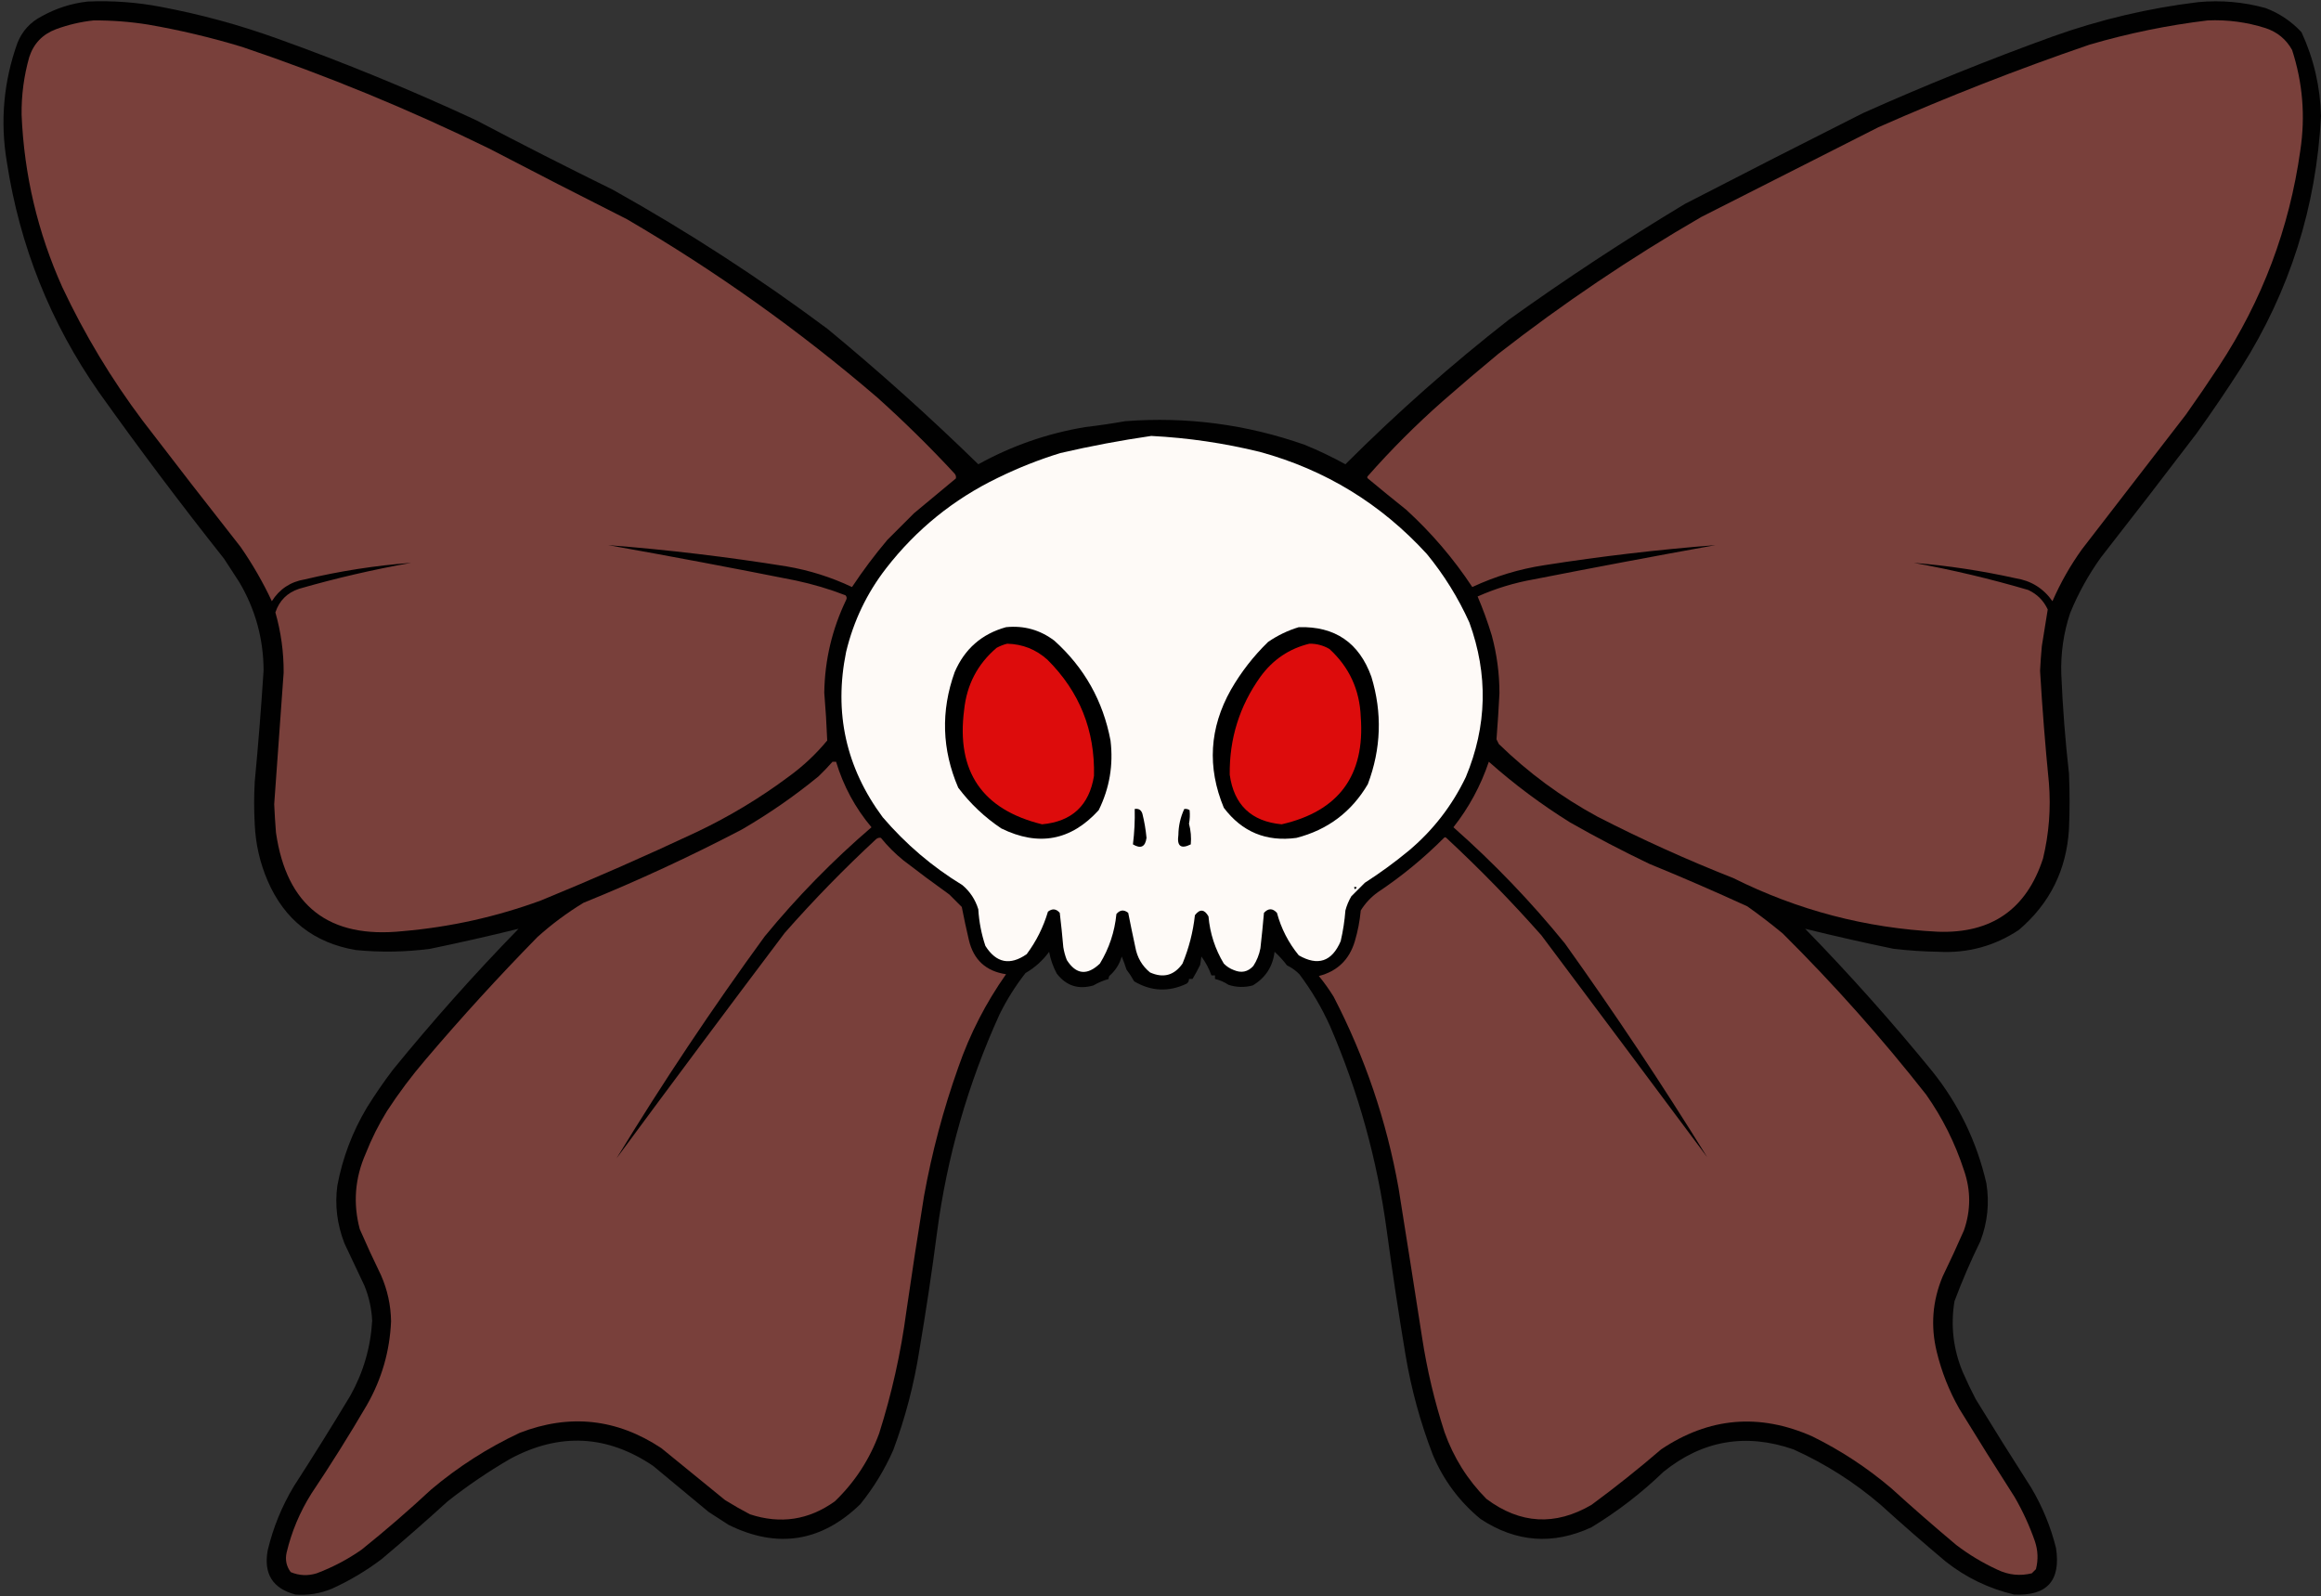 <?xml version="1.0" encoding="UTF-8" standalone="no"?><svg xmlns="http://www.w3.org/2000/svg" xmlns:xlink="http://www.w3.org/1999/xlink" clip-rule="evenodd" fill="#000000" fill-rule="evenodd" height="1352.2" image-rendering="optimizeQuality" preserveAspectRatio="xMidYMid meet" shape-rendering="geometricPrecision" text-rendering="geometricPrecision" version="1" viewBox="16.2 124.2 1966.3 1352.2" width="1966.3" zoomAndPan="magnify"><rect x="16.2" y="124.2" width="1966.3" height="1352.2" fill="#333333" stroke="none"/><g id="change1_5"><path d="M 90.5,125.5 C 111.348,124.591 132.014,126.091 152.5,130C 186.222,136.347 219.222,145.347 251.5,157C 308.548,177.46 364.548,200.46 419.5,226C 457.855,246.178 496.521,265.844 535.5,285C 598.86,320.395 659.527,359.728 717.5,403C 761.491,439.315 803.991,477.482 845,517.5C 873.332,501.833 903.499,491.333 935.5,486C 946.882,484.654 958.215,482.988 969.5,481C 1021.53,477.005 1072.2,483.671 1121.5,501C 1133.35,505.842 1144.85,511.342 1156,517.5C 1199.82,473.728 1245.99,432.895 1294.5,395C 1342.81,360.368 1392.48,327.702 1443.5,297C 1493.65,271.093 1543.98,245.426 1594.5,220C 1647.37,196.377 1701.03,174.71 1755.5,155C 1795.43,140.767 1836.43,131.1 1878.5,126C 1897.83,124.196 1916.83,125.863 1935.5,131C 1947.28,135.453 1957.45,142.286 1966,151.5C 1976.38,174.004 1981.88,197.671 1982.5,222.5C 1978.57,299.458 1956.07,370.458 1915,435.5C 1902.83,454.513 1890.16,473.179 1877,491.5C 1850.24,526.68 1823.24,561.68 1796,596.5C 1785.53,611.104 1776.86,626.771 1770,643.5C 1764.39,660.378 1761.89,677.711 1762.5,695.5C 1763.67,723.572 1765.84,751.572 1769,779.5C 1769.67,795.167 1769.67,810.833 1769,826.5C 1766.91,861.187 1752.74,889.687 1726.5,912C 1705.98,925.633 1683.31,931.799 1658.5,930.5C 1645.79,930.283 1633.13,929.449 1620.5,928C 1595.32,922.785 1570.32,917.119 1545.5,911C 1583.19,949.678 1619.02,989.845 1653,1031.5C 1675.53,1059.55 1690.86,1091.22 1699,1126.5C 1701.7,1143.27 1700.03,1159.6 1694,1175.5C 1685.84,1192.15 1678.51,1209.15 1672,1226.5C 1668.62,1247.15 1670.95,1267.15 1679,1286.5C 1682.39,1294.29 1686.06,1301.95 1690,1309.5C 1705.42,1334.67 1721.08,1359.67 1737,1384.5C 1746.49,1400.48 1753.49,1417.48 1758,1435.5C 1762.26,1463.24 1750.43,1476.4 1722.5,1475C 1701.05,1469.94 1681.72,1460.61 1664.5,1447C 1645.87,1431.37 1627.54,1415.37 1609.5,1399C 1587.17,1379.82 1562.5,1364.16 1535.5,1352C 1495.2,1338.05 1458.54,1344.38 1425.5,1371C 1406.88,1388.96 1386.54,1404.63 1364.5,1418C 1331.9,1433.14 1300.56,1430.81 1270.5,1411C 1252.52,1396.21 1239.02,1378.04 1230,1356.5C 1219.53,1329.3 1211.87,1301.3 1207,1272.5C 1201.11,1237.25 1195.77,1201.92 1191,1166.5C 1182.93,1106.57 1166.93,1048.9 1143,993.5C 1135.93,977.791 1127.26,963.124 1117,949.5C 1113.98,946.399 1110.48,943.899 1106.5,942C 1103.37,937.867 1099.87,934.034 1096,930.5C 1094.48,943.044 1088.31,952.544 1077.5,959C 1070.65,960.837 1063.82,960.671 1057,958.5C 1053.45,956.143 1049.62,954.477 1045.5,953.5C 1045.5,952.5 1045.5,951.5 1045.5,950.5C 1044.5,950.5 1043.5,950.5 1042.5,950.5C 1040.47,944.779 1037.64,939.445 1034,934.5C 1033.67,936.833 1033.33,939.167 1033,941.5C 1030.97,945.674 1028.81,949.674 1026.5,953.5C 1025.5,953.5 1024.5,953.5 1023.5,953.5C 1023.52,955.143 1022.85,956.476 1021.5,957.5C 1006.25,964.729 991.412,964.062 977,955.5C 975.072,951.969 972.906,948.636 970.5,945.5C 969.318,941.767 967.985,938.101 966.5,934.5C 964.652,940.883 961.319,946.216 956.5,950.5C 955.614,951.325 955.281,952.325 955.5,953.5C 950.897,954.804 946.564,956.638 942.5,959C 929.804,962.676 919.471,959.343 911.5,949C 908.35,943.217 906.183,937.05 905,930.5C 899.555,937.95 892.888,943.95 885,948.5C 876.48,959.367 869.147,971.034 863,983.5C 836.172,1042.47 818.505,1104.14 810,1168.5C 805.65,1201.93 800.65,1235.26 795,1268.5C 790.477,1297.26 783.143,1325.26 773,1352.5C 765.675,1369.17 756.342,1384.5 745,1398.5C 711.957,1430.48 674.791,1436.31 633.5,1416C 627.833,1412.33 622.167,1408.67 616.5,1405C 600.833,1392 585.167,1379 569.5,1366C 530.486,1339.68 490.153,1337.68 448.5,1360C 429.968,1370.76 412.301,1382.76 395.5,1396C 377.129,1412.71 358.463,1429.04 339.5,1445C 326.459,1454.86 312.459,1463.19 297.5,1470C 287.549,1474.16 277.216,1475.83 266.5,1475C 247.19,1469.91 239.357,1457.41 243,1437.5C 247.556,1418.39 254.889,1400.39 265,1383.5C 281.396,1358.1 297.396,1332.43 313,1306.5C 324.03,1286.74 330.196,1265.58 331.5,1243C 330.993,1232.8 328.826,1222.96 325,1213.5C 319.333,1201.5 313.667,1189.5 308,1177.5C 301.748,1161.33 299.748,1144.99 302,1128.5C 306.419,1105 314.752,1083 327,1062.5C 333.839,1051.49 341.173,1040.82 349,1030.5C 382.645,989.178 418.145,949.345 455.5,911C 430.701,917.114 405.701,922.781 380.5,928C 359.532,930.741 338.532,931.074 317.5,929C 282.086,922.914 257.253,903.414 243,870.5C 236.404,855.192 232.738,839.192 232,822.5C 231.333,810.5 231.333,798.5 232,786.5C 234.996,755.04 237.496,723.54 239.5,692C 239.365,665.27 232.532,640.437 219,617.5C 214.667,610.833 210.333,604.167 206,597.5C 169.451,551.395 134.117,504.395 100,456.5C 58.939,397.676 32.939,332.676 22,261.5C 16.218,227.009 19.218,193.343 31,160.5C 35.025,150.474 41.858,142.974 51.5,138C 63.781,131.188 76.781,127.021 90.5,125.5 Z" opacity="0.971"/></g><g id="change2_4"><path d="M 95.5,141.5 C 110.926,141.409 126.259,142.576 141.5,145C 168.567,149.68 195.234,156.013 221.5,164C 293.022,188.173 362.688,216.84 430.5,250C 469.344,270.255 508.344,290.255 547.5,310C 622.741,353.95 693.407,404.283 759.5,461C 782.356,481.523 804.19,503.023 825,525.5C 825.982,526.759 826.315,528.092 826,529.5C 814.191,539.304 802.358,549.137 790.5,559C 783,566.5 775.5,574 768,581.5C 757.205,594.287 747.205,607.62 738,621.5C 720.322,613.121 701.822,607.288 682.5,604C 632.378,595.943 582.045,589.943 531.5,586C 584.6,595.461 637.6,605.461 690.5,616C 704.844,619.06 718.844,623.226 732.5,628.5C 733.614,629.723 733.781,631.056 733,632.5C 721.095,657.288 714.928,683.455 714.5,711C 715.64,724.507 716.473,738.007 717,751.5C 707.426,763.076 696.592,773.243 684.5,782C 660.16,800.181 634.16,815.847 606.5,829C 562.969,849.433 518.969,868.766 474.5,887C 436.639,900.882 397.639,909.549 357.5,913C 294.841,919.597 259.008,891.764 250,829.5C 249.358,821.509 248.858,813.509 248.5,805.5C 251.204,768.335 253.87,731.168 256.5,694C 256.594,676.662 254.261,659.662 249.5,643C 252.846,632.987 259.513,626.32 269.5,623C 300.776,614.011 332.443,606.678 364.5,601C 334.162,603.278 304.162,607.945 274.5,615C 262.331,617.023 252.998,623.19 246.5,633.5C 238.944,617.382 230.111,602.049 220,587.5C 192.092,552.014 164.425,516.347 137,480.5C 110.548,445.29 87.882,407.623 69,367.5C 48.142,321.046 36.642,272.38 34.5,221.5C 34.294,204.851 36.461,188.518 41,172.5C 44.741,161.092 52.241,153.259 63.5,149C 73.977,145.142 84.644,142.642 95.5,141.5 Z" fill="#79403b"/></g><g id="change2_2"><path d="M 1886.5,141.5 C 1903.23,140.773 1919.57,142.94 1935.5,148C 1945.45,151.296 1952.95,157.462 1958,166.5C 1967.01,194.256 1969.34,222.59 1965,251.5C 1955.69,317.766 1932.69,378.766 1896,434.5C 1886.91,448.34 1877.58,462.007 1868,475.5C 1838.67,513.5 1809.33,551.5 1780,589.5C 1770.13,603.224 1761.8,617.89 1755,633.5C 1747.33,622.576 1736.83,616.076 1723.5,614C 1695.09,607.704 1666.43,603.371 1637.5,601C 1670.25,606.938 1702.58,614.604 1734.5,624C 1742,627.5 1747.5,633 1751,640.5C 1749.35,650.764 1747.68,661.097 1746,671.5C 1745.33,678.488 1744.83,685.488 1744.5,692.5C 1746.37,724.218 1748.87,755.885 1752,787.5C 1753.74,809.12 1752.07,830.453 1747,851.5C 1733.03,894.44 1703.36,915.107 1658,913.5C 1596.98,910.453 1539.14,895.286 1484.5,868C 1445.34,852.586 1407,835.253 1369.5,816C 1338.85,799.36 1311.02,778.86 1286,754.5C 1285.33,753.167 1284.67,751.833 1284,750.5C 1285.01,737.541 1285.85,724.541 1286.5,711.5C 1286.51,694.878 1284.34,678.545 1280,662.5C 1276.55,651.148 1272.55,640.148 1268,629.5C 1283.21,622.738 1299.04,617.904 1315.5,615C 1366.76,604.948 1418.1,595.281 1469.5,586C 1420.98,589.773 1372.64,595.44 1324.5,603C 1303.25,606.249 1282.92,612.416 1263.5,621.5C 1247.61,597.435 1228.95,575.602 1207.5,556C 1196.57,547.286 1185.74,538.453 1175,529.5C 1174.33,528.833 1174.33,528.167 1175,527.5C 1194.83,505 1216,483.833 1238.5,464C 1253.98,450.43 1269.65,437.096 1285.5,424C 1340.1,381.418 1397.44,342.751 1457.5,308C 1507.53,282.651 1557.53,257.318 1607.5,232C 1666.14,206.118 1725.81,182.785 1786.5,162C 1819.41,152.385 1852.75,145.551 1886.5,141.5 Z" fill="#79403b"/></g><g id="change3_1"><path d="M 991.5,493.5 C 1022.57,495.079 1053.24,499.579 1083.5,507C 1138.96,522.15 1186.12,550.984 1225,593.5C 1239.52,611.188 1251.52,630.522 1261,651.5C 1277.06,695.557 1276.06,739.224 1258,782.5C 1246.33,806.837 1230.16,827.67 1209.5,845C 1197.7,854.734 1185.37,863.734 1172.5,872C 1168.67,875.833 1164.83,879.667 1161,883.5C 1158.78,887.271 1157.11,891.271 1156,895.5C 1155.32,904.283 1153.99,912.95 1152,921.5C 1144.57,938.81 1132.73,942.81 1116.5,933.5C 1107.78,922.862 1101.61,910.862 1098,897.5C 1094.33,893.5 1090.67,893.5 1087,897.5C 1086.13,907.513 1085.13,917.513 1084,927.5C 1082.97,932.921 1080.97,937.921 1078,942.5C 1073.39,947.544 1067.89,948.71 1061.5,946C 1058.24,944.789 1055.41,942.956 1053,940.5C 1045.59,928.211 1041.26,914.878 1040,900.5C 1036.53,894.383 1032.7,894.05 1028.5,899.5C 1026.94,913.685 1023.44,927.351 1018,940.5C 1010.95,950.514 1001.78,953.014 990.5,948C 983.747,942.482 979.58,935.316 978,926.5C 975.918,916.843 973.918,907.176 972,897.5C 968.352,894.603 965.019,894.937 962,898.5C 960.513,913.627 955.847,927.627 948,940.5C 937.172,950.805 927.839,949.805 920,937.5C 918.592,933.943 917.592,930.276 917,926.5C 916.165,916.814 915.165,907.148 914,897.5C 910.996,894 907.663,893.667 904,896.5C 900.114,909.605 894.114,921.605 886,932.5C 871.844,942.338 860.177,940.004 851,925.5C 847.63,915.454 845.63,905.12 845,894.5C 842.526,886.354 838.026,879.521 831.5,874C 806.039,858.489 783.539,839.322 764,816.5C 732.875,774.551 722.541,727.884 733,676.5C 739.266,650.305 750.599,626.638 767,605.5C 792.561,572.6 824.061,547.1 861.5,529C 878.615,520.609 896.282,513.609 914.5,508C 940.102,502.069 965.769,497.236 991.5,493.5 Z" fill="#fefaf7"/></g><g id="change1_6"><path d="M 868.5,655.5 C 883.716,653.963 897.383,657.796 909.5,667C 934.825,689.816 950.659,717.982 957,751.5C 959.52,772.203 956.186,791.87 947,810.5C 923.589,836.314 896.089,841.481 864.5,826C 850.415,816.583 838.248,805.083 828,791.5C 814.13,759.186 813.13,726.52 825,693.5C 833.48,673.848 847.98,661.181 868.5,655.5 Z" opacity="0.999"/></g><g id="change1_2"><path d="M 1116.5,655.5 C 1147.12,654.612 1167.62,668.612 1178,697.5C 1187.31,728.116 1186.31,758.449 1175,788.5C 1161.18,812.006 1141.01,827.173 1114.5,834C 1088.94,837.462 1068.44,828.962 1053,808.5C 1038.78,774.2 1040.78,740.867 1059,708.5C 1067.59,693.57 1078.09,680.07 1090.5,668C 1098.6,662.45 1107.26,658.283 1116.5,655.5 Z" opacity="0.999"/></g><g id="change4_2"><path d="M 869.5,669.5 C 882.514,669.843 893.848,674.343 903.5,683C 930.761,710.104 943.928,742.937 943,781.5C 938.966,806.533 924.3,820.199 899,822.5C 848.209,810.004 826.209,777.67 833,725.5C 835.224,704.214 844.39,686.714 860.5,673C 863.459,671.396 866.459,670.229 869.5,669.5 Z" fill="#dd0c0c"/></g><g id="change4_1"><path d="M 1125.5,669.5 C 1131.59,669.418 1137.26,670.918 1142.5,674C 1159.28,689.4 1168.11,708.567 1169,731.5C 1172.72,781.079 1150.38,811.412 1102,822.5C 1076.25,820.08 1061.58,806.08 1058,780.5C 1057.62,749.982 1066.28,722.315 1084,697.5C 1094.57,682.991 1108.4,673.657 1125.5,669.5 Z" fill="#dd0c0c"/></g><g id="change2_1"><path d="M 721.5,769.5 C 722.5,769.5 723.5,769.5 724.5,769.5C 730.725,790.122 740.725,808.622 754.5,825C 721.597,853.235 691.431,884.068 664,917.5C 619.617,978.398 577.784,1041.06 538.5,1105.5C 585.345,1042.02 632.845,978.357 681,914.5C 705.437,886.729 731.27,860.229 758.5,835C 759.759,834.018 761.092,833.685 762.5,834C 768.167,841 774.5,847.333 781.5,853C 794.322,862.91 807.322,872.577 820.5,882C 824,885.5 827.5,889 831,892.5C 832.813,901.845 834.813,911.178 837,920.5C 840.979,937.314 851.479,946.981 868.5,949.5C 851.333,973.831 837.833,1000.16 828,1028.5C 815.365,1064.04 805.699,1100.37 799,1137.5C 793.72,1170.12 788.72,1202.79 784,1235.5C 779.329,1270.51 771.663,1304.85 761,1338.5C 752.879,1360.59 740.379,1379.75 723.5,1396C 701.426,1411.87 677.426,1415.53 651.5,1407C 644.337,1403.25 637.337,1399.25 630.5,1395C 612.5,1380.33 594.5,1365.67 576.5,1351C 538.812,1325.98 498.812,1321.65 456.5,1338C 429.328,1350.74 404.328,1366.74 381.5,1386C 362.424,1403.75 342.757,1420.75 322.5,1437C 310.687,1445.24 298.02,1451.91 284.5,1457C 276.989,1459.32 269.655,1458.99 262.5,1456C 258.82,1451.1 257.653,1445.6 259,1439.5C 263.239,1421.69 270.239,1405.02 280,1389.5C 296.417,1365 312.084,1340 327,1314.5C 339.586,1292.49 346.419,1268.82 347.5,1243.5C 347.285,1229.93 344.452,1216.93 339,1204.5C 332.726,1191.62 326.726,1178.62 321,1165.5C 315.178,1143.62 316.844,1122.29 326,1101.5C 330.946,1088.94 336.946,1076.94 344,1065.5C 354.027,1050.12 365.027,1035.45 377,1021.5C 407.217,985.958 438.717,951.458 471.5,918C 483.608,907.115 496.608,897.448 510.5,889C 556.218,870.473 600.885,849.806 644.5,827C 667.386,813.727 689.053,798.727 709.5,782C 713.704,777.964 717.704,773.798 721.5,769.5 Z" fill="#79403b"/></g><g id="change2_3"><path d="M 1277.5,769.5 C 1299.01,788.597 1322.01,805.763 1346.5,821C 1368.42,833.462 1390.76,845.128 1413.5,856C 1441.41,867.416 1469.08,879.416 1496.5,892C 1506.78,899.284 1516.78,906.95 1526.5,915C 1569.93,958.148 1610.43,1003.65 1648,1051.5C 1661.83,1071.16 1672.5,1092.49 1680,1115.5C 1685.92,1132.52 1685.92,1149.52 1680,1166.5C 1674.27,1179.62 1668.27,1192.62 1662,1205.5C 1653.29,1226.28 1651.63,1247.61 1657,1269.5C 1661.1,1286.37 1667.43,1302.37 1676,1317.5C 1691.42,1342.67 1707.08,1367.67 1723,1392.5C 1729.82,1404.29 1735.49,1416.62 1740,1429.5C 1742.74,1437.43 1743.07,1445.43 1741,1453.5C 1739.83,1454.67 1738.67,1455.83 1737.5,1457C 1727.52,1459.46 1717.85,1458.46 1708.5,1454C 1696,1448.26 1684.34,1441.26 1673.5,1433C 1654.87,1417.37 1636.54,1401.37 1618.5,1385C 1598.05,1367.6 1575.72,1352.93 1551.5,1341C 1506.71,1321.17 1464.04,1324.83 1423.5,1352C 1404.41,1368.43 1384.74,1384.09 1364.5,1399C 1333.73,1416.98 1304.06,1415.31 1275.5,1394C 1259.51,1377.88 1247.68,1359.05 1240,1337.5C 1231.5,1311.35 1225.17,1284.69 1221,1257.5C 1214.43,1215.15 1207.76,1172.82 1201,1130.5C 1190.84,1073.68 1172.5,1019.68 1146,968.5C 1142.22,962.388 1138.05,956.555 1133.5,951C 1149.16,947.008 1159.33,937.175 1164,921.5C 1166.53,912.999 1168.19,904.332 1169,895.5C 1172.79,889.377 1177.62,884.21 1183.5,880C 1203.64,866.579 1222.3,851.245 1239.5,834C 1240.17,833.333 1240.83,833.333 1241.5,834C 1269.73,860.228 1296.56,887.728 1322,916.5C 1369.24,979.536 1416.08,1042.2 1462.5,1104.5C 1424.32,1042.79 1384.15,982.458 1342,923.5C 1313.28,888.113 1281.78,855.28 1247.5,825C 1260.66,808.306 1270.66,789.806 1277.5,769.5 Z" fill="#79403b"/></g><g id="change1_3"><path d="M 977.5,809.5 C 980.808,808.974 982.974,810.307 984,813.5C 985.697,820.24 986.863,827.074 987.5,834C 986.465,841.628 982.632,843.461 976,839.5C 977.246,829.486 977.746,819.486 977.5,809.5 Z" opacity="0.999"/></g><g id="change1_1"><path d="M 1019.5,809.5 C 1021.14,809.286 1022.64,809.62 1024,810.5C 1024.41,814.34 1024.24,818.173 1023.5,822C 1025.03,827.757 1025.53,833.59 1025,839.5C 1016.64,843.663 1013.14,840.996 1014.5,831.5C 1014.6,823.76 1016.27,816.427 1019.5,809.5 Z"/></g><g id="change1_4"><path d="M 1163.5,875.5 C 1166,875.511 1166.17,876.178 1164,877.5C 1163.54,876.906 1163.37,876.239 1163.5,875.5 Z" opacity="0.987"/></g></svg>